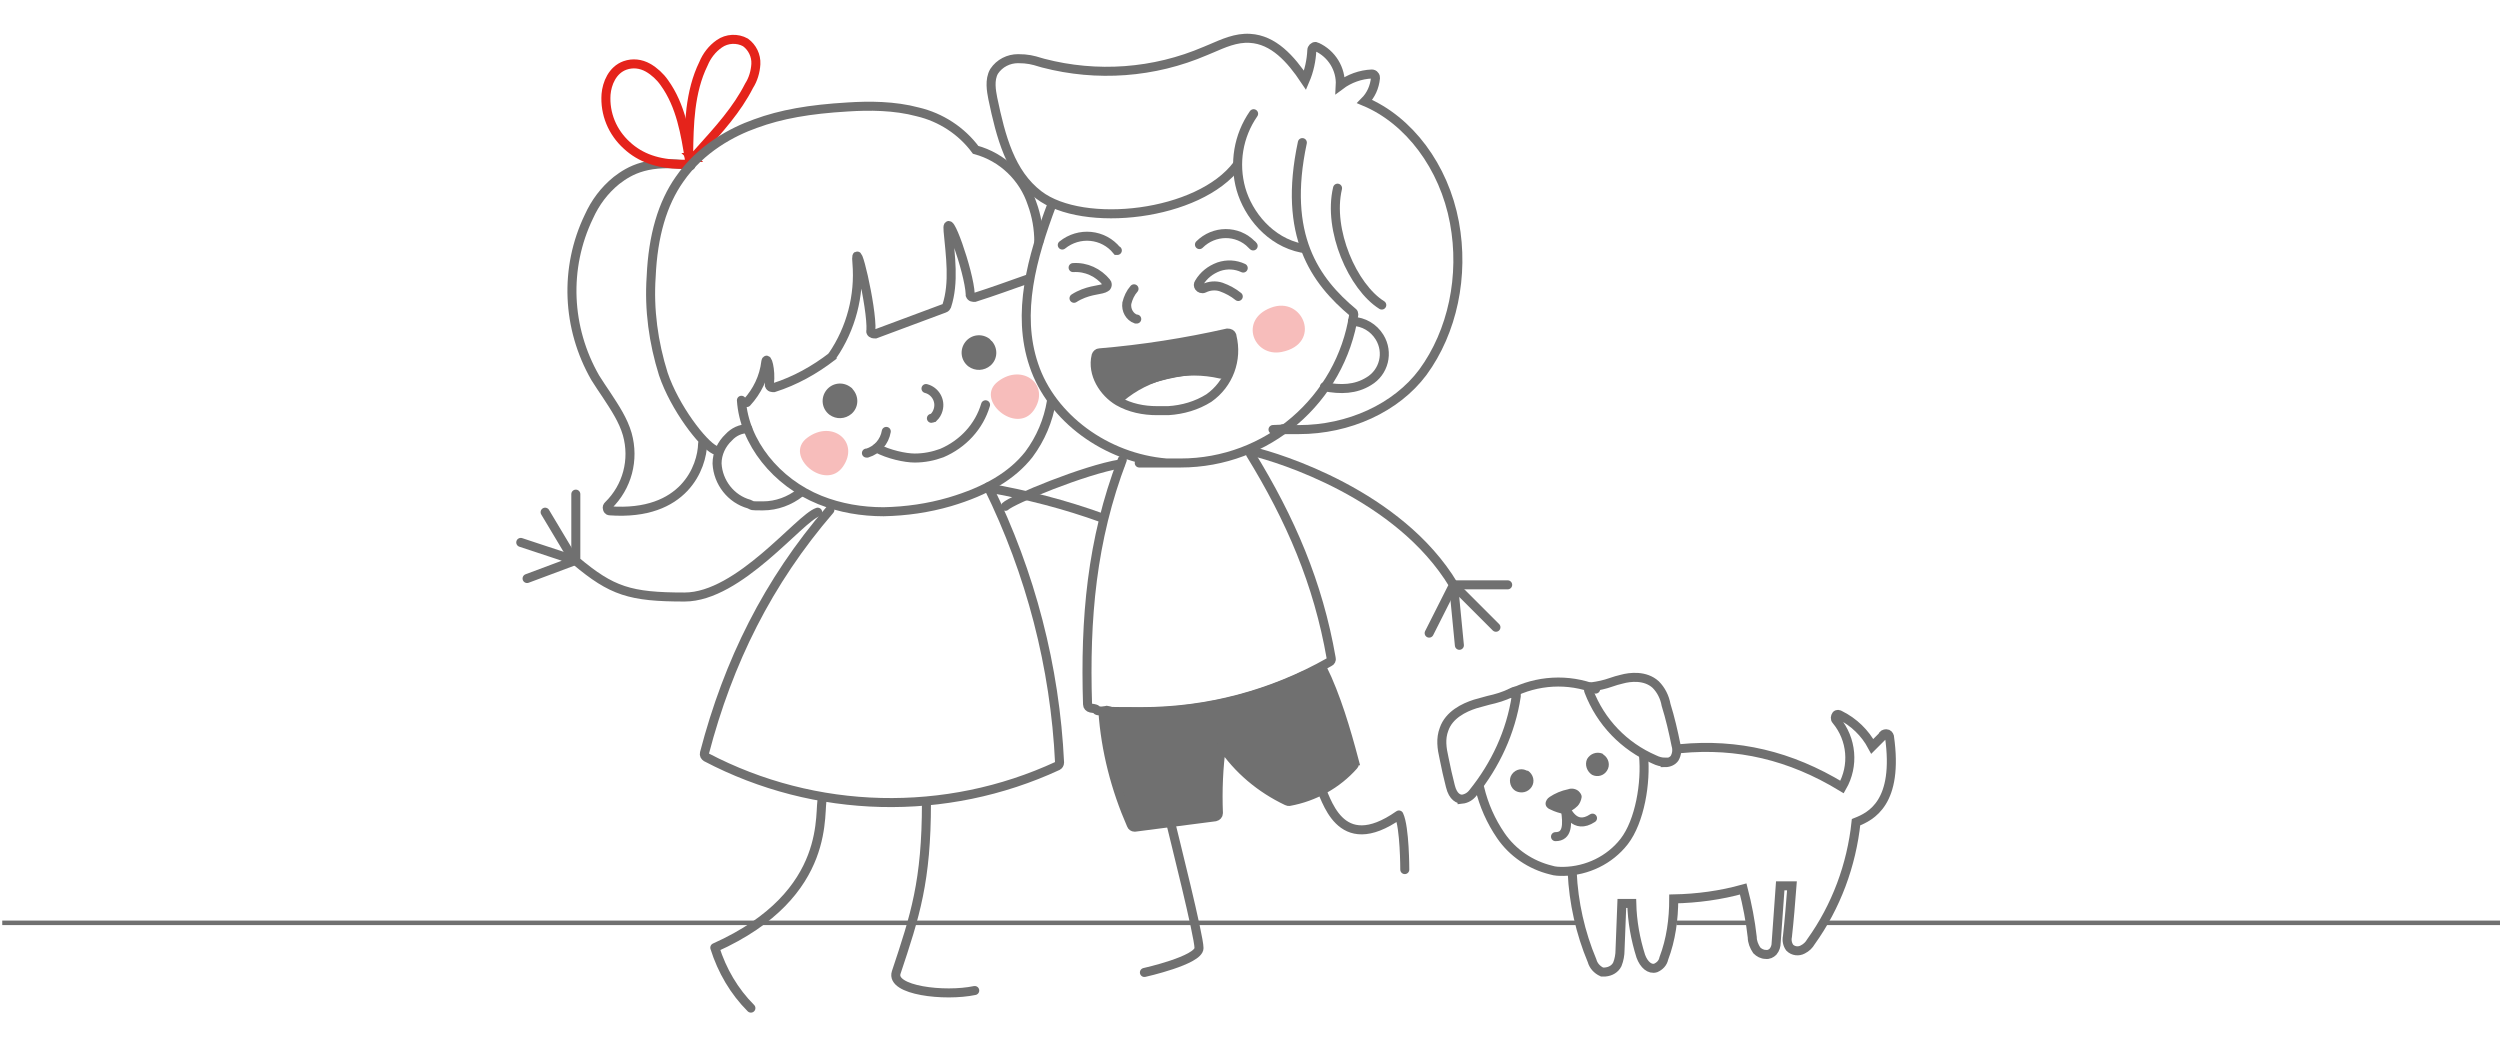 <?xml version="1.0" encoding="UTF-8"?>
<svg id="Ebene_1" data-name="Ebene 1" xmlns="http://www.w3.org/2000/svg" version="1.1" viewBox="0 0 554 232">
  <defs>
    <style>
      .cls-1, .cls-2, .cls-3, .cls-4 {
        stroke-linecap: round;
        stroke-width: 2px;
      }

      .cls-1, .cls-2, .cls-3, .cls-5 {
        stroke: #707070;
      }

      .cls-1, .cls-2, .cls-4 {
        stroke-miterlimit: 10;
      }

      .cls-1, .cls-3, .cls-4, .cls-5 {
        fill: none;
      }

      .cls-2, .cls-6 {
        fill: #707070;
      }

      .cls-7 {
        fill: #f7bdbb;
      }

      .cls-7, .cls-6 {
        stroke-width: 0px;
      }

      .cls-3 {
        stroke-linejoin: round;
      }

      .cls-4 {
        stroke: #e5231b;
      }
    </style>
  </defs>
  <path id="Pfad_213" data-name="Pfad 213" class="cls-1" d="M155.7,98.3c-.1,5.1-4,16.1-20.6,14.9-.3,0-.5-.3-.5-.5-.1-.3,0-.5.2-.7,4.2-4.1,5.8-10.1,4.2-15.8-.9-3.1-2.7-5.8-4.6-8.7-.8-1.2-1.7-2.5-2.5-3.8-6.3-11-6.9-24.3-1.4-35.7,1.4-3.1,3.4-5.8,6.1-8,3-2.3,7.1-4.7,16.5-3.3"/>
  <path id="Pfad_205" data-name="Pfad 205" class="cls-4" d="M151,36.4c-5.1,0-9.1-1.4-12.1-4.2-3.2-2.9-4.9-7-4.6-11.3.2-2.4,1.4-5.4,4.2-6.4,1.7-.6,3.5-.4,5.1.5,1.4.8,2.7,2,3.6,3.3,3.7,5.1,4.7,11.5,5.6,17.2.1.4-.2.8-.6.9h-1.2Z"/>
  <path id="Pfad_206" data-name="Pfad 206" class="cls-4" d="M153.4,34.9c-.4,0-.8-.3-.8-.8h0c.1-6.4.2-13.7,3.3-20,.7-1.7,1.9-3.3,3.5-4.4,1.7-1.2,4-1.3,5.8-.3,1.5,1.1,2.4,2.9,2.3,4.8-.1,1.7-.6,3.4-1.5,4.8-2.7,5.3-6.6,9.6-11.1,14.6l-.9,1c-.2.2-.4.3-.6.3Z"/>
  <line id="Linie_109" data-name="Linie 109" class="cls-5" x1=".5" y1="204.5" x2="349.5" y2="204.5"/>
  <line id="Linie_110" data-name="Linie 110" class="cls-5" x1="371.5" y1="204.5" x2="388.5" y2="204.5"/>
  <line id="Linie_111" data-name="Linie 111" class="cls-5" x1="404.5" y1="204.5" x2="554.5" y2="204.5"/>
  <path id="Pfad_207" data-name="Pfad 207" class="cls-7" d="M178.9,97c-5.4,4,4,12,7.9,6.4,3.8-5.5-2.4-10.5-7.9-6.4"/>
  <path id="Pfad_208" data-name="Pfad 208" class="cls-7" d="M221.2,84.5c-5.4,4,4,12,7.9,6.4,3.8-5.6-2.5-10.5-7.9-6.4"/>
  <path id="Pfad_209" data-name="Pfad 209" class="cls-1" d="M233,88.9c-.7,4.3-2.4,8.3-5,11.8-3.7,4.7-9.4,8.1-17.5,10.5-4.8,1.4-9.7,2.1-14.7,2.2-4.8,0-9.6-.8-14.1-2.6-9.7-3.9-16.8-12.8-17.4-22.1"/>
  <path id="Pfad_210" data-name="Pfad 210" class="cls-1" d="M177.3,109.2c-2.3,1.8-5.2,2.9-8.2,2.9s-2.1,0-3.1-.4c-4-1.1-6.9-4.8-7.1-9,0-2.2,1-4.3,2.6-5.8,1.1-1.2,2.6-1.9,4.2-1.9"/>
  <path id="Pfad_211" data-name="Pfad 211" class="cls-1" d="M227.6,61.9c-3.7,1.3-7.5,2.7-11.6,4-.4,0-.8,0-1-.5v-.2c-.2-5-5.4-19.5-4.9-14s1.4,11.4-.3,16.6c-.1.2-.2.4-.5.5l-15.3,5.7c-.4,0-.8,0-1-.4,0,0-.1-.2,0-.3.3-5.2-3.7-21.7-3.1-15,.6,7.2-1.3,14.5-5.4,20.5,0,0-.1,0-.1.2-3.9,3-8.2,5.4-12.9,6.9-.4,0-.8,0-1-.5v-.3c.4-3.2-.6-6.4-.8-4.9-.4,3.4-1.9,6.5-4.2,9"/>
  <path id="Pfad_212" data-name="Pfad 212" class="cls-1" d="M158.4,99.7c-2.7-1.3-8.9-9.4-11.4-16.8-2.2-7-3.2-14.3-2.7-21.6.4-9.1,2.5-16.2,6.3-21.6,4.7-6.8,11.7-10.5,16.8-12.3,5.7-2.1,12-3.2,20.5-3.7,4.7-.3,10.3-.3,15.5,1.1,5.1,1.2,9.7,4.2,12.8,8.4,5.9,1.6,10.6,6.1,12.5,11.9,1,2.7,1.5,5.6,1.5,8.5"/>
  <path id="Pfad_214" data-name="Pfad 214" class="cls-1" d="M219,107.9c9.4,19.1,14.8,39.9,15.8,61.1,0,.3-.2.6-.4.7-24.8,11.5-53.7,10.8-77.9-1.9-.3-.2-.5-.5-.4-.9,5.3-20.3,14.1-38,27.8-53.9"/>
  <path id="Pfad_215" data-name="Pfad 215" class="cls-6" d="M188.5,85.8c-1.7-1.3-4.1-1-5.4.7-1.3,1.7-1,4.1.7,5.4,1.5,1.1,3.5,1,4.9-.2,1.6-1.4,1.7-3.8.3-5.4-.1-.2-.3-.4-.5-.5"/>
  <path id="Pfad_216" data-name="Pfad 216" class="cls-6" d="M219.3,75.1c-1.7-1.3-4.1-1-5.4.7-1.3,1.7-1,4.1.7,5.4,1.5,1.1,3.5,1,4.9-.2,1.6-1.4,1.7-3.8.3-5.4-.1,0-.3-.3-.5-.5"/>
  <path id="Pfad_217" data-name="Pfad 217" class="cls-1" d="M205.2,86.1c2,.5,3.3,2.6,2.7,4.7-.2.7-.5,1.2-1,1.7-.1,0-.3.2-.5.2"/>
  <path id="Pfad_218" data-name="Pfad 218" class="cls-1" d="M218.4,89.7c-1.4,4.8-5,8.7-9.7,10.7-1.9.7-3.9,1.1-6,1.1s-5.8-.8-8.4-2.2"/>
  <path id="Pfad_219" data-name="Pfad 219" class="cls-1" d="M196.4,95.6c-.4,2.3-2,4.1-4.2,4.8h-.2"/>
  <path id="Pfad_221" data-name="Pfad 221" class="cls-7" d="M281.6,68.2c-7.1,2.7-3.8,11,2.4,9.8,9.1-1.8,4.8-12.6-2.4-9.8"/>
  <path id="Pfad_222" data-name="Pfad 222" class="cls-1" d="M300,69.7c-2.9,18.9-19.2,32.9-38.4,32.9s-2.1,0-3.1,0c-13.4-1.1-25.5-10-29.4-21.7-3.9-11.5-.4-23.9,4-35.6"/>
  <path id="Pfad_223" data-name="Pfad 223" class="cls-1" d="M293.5,85.7c3.6.7,6.9.6,9.8-1.2,3.4-2,4.5-6.4,2.4-9.8-1.3-2.1-3.5-3.4-6-3.5"/>
  <path id="Pfad_224" data-name="Pfad 224" class="cls-1" d="M274.2,36.5c-8.5,11.4-34.2,14.2-44,6.7-6.3-4.8-8.4-12.8-10.2-21.4-.3-1.6-.8-4.1.3-6,1.2-1.8,3.2-2.8,5.3-2.8s3.3.3,4.9.8l.7.2c11.9,3.1,24.5,2.2,35.9-2.7.4-.2.8-.3,1.2-.5,2.8-1.2,5.6-2.5,8.7-2.3,5.2.3,9,4.5,12.2,9.3.9-2.1,1.4-4.4,1.5-6.7,0-.4.4-.8.8-.8s.2,0,.3.1c3.3,1.5,5.4,4.9,5.2,8.5,2-1.5,4.5-2.4,7-2.5.2,0,.5.1.6.3.2.2.2.4.2.6-.2,2-1,3.8-2.4,5.2,9.8,4.1,17.6,14.4,19.9,26.8,2.2,11.8-.4,24.2-7,33.2-5.9,7.9-16.4,12.7-27.5,12.7s-2.4,0-3.6-.2"/>
  <path id="Pfad_225" data-name="Pfad 225" class="cls-1" d="M288.5,55c-7.1-1.4-11.9-7.5-13.5-13.1-1.6-5.7-.6-11.8,2.8-16.7"/>
  <path id="Pfad_226" data-name="Pfad 226" class="cls-1" d="M299.9,69.3c-8.5-7.1-15.7-17.1-11.3-37.7"/>
  <path id="Pfad_227" data-name="Pfad 227" class="cls-1" d="M277.1,100.6c8.9,14.5,15,28.6,17.9,45.3.1.3-.1.7-.4.8-12.7,7.2-27,11-41.6,11s-7.6-.3-11.3-.8c-.4-.1-.7-.4-.7-.8-.6-19,.9-36.4,7.7-54.2"/>
  <path id="Pfad_229" data-name="Pfad 229" class="cls-1" d="M237.8,59.3c2.9-.2,5.6,1.1,7.4,3.3.2.2.2.6.1.8-.1.3-.4.3-.7.5-1,.4-3.8.4-6.6,2.2"/>
  <path id="Pfad_230" data-name="Pfad 230" class="cls-1" d="M274.4,65.7c-1.1-.9-2.4-1.6-3.8-2.1-1.2-.4-2.6-.3-3.8.3-.4.2-.9,0-1.1-.3s-.2-.6,0-.9c1-1.7,2.5-2.9,4.4-3.6,1.8-.6,3.7-.5,5.4.3"/>
  <path id="Pfad_231" data-name="Pfad 231" class="cls-1" d="M235.4,54.3c3.7-3,9.1-2.5,12.1,1.2h.1"/>
  <path id="Pfad_232" data-name="Pfad 232" class="cls-1" d="M265.8,54.2c3.2-3.2,8.4-3.3,11.6,0,.1,0,.2.2.3.3"/>
  <path id="Pfad_233" data-name="Pfad 233" class="cls-1" d="M251.9,70.7h-.2c-1.4-.5-2.2-2-2-3.5.3-1.2.8-2.3,1.6-3.2"/>
  <path id="Pfad_234" data-name="Pfad 234" class="cls-1" d="M273,74.5c1.3,5.2-.7,10.6-5.1,13.7-2.7,1.7-5.8,2.6-9,2.8h-2.5c-3,0-6-.6-8.6-2.1-3.2-1.9-5.9-6-4.9-10.1.1-.3.4-.6.7-.6,9.6-.8,19.1-2.3,28.4-4.4.5,0,.9.2,1,.6"/>
  <path id="Pfad_235" data-name="Pfad 235" class="cls-1" d="M270.5,82.9c-7.8-1.8-16.1,0-22.3,5.3"/>
  <path id="Pfad_236" data-name="Pfad 236" class="cls-1" d="M306.2,67.6c-6.4-4-12-16.6-9.8-25.9"/>
  <path id="Pfad_237" data-name="Pfad 237" class="cls-6" d="M243.6,78.4c-2-.9-1.4,8.6,3.6,10.1,9.2-5.6,23-6.7,24.7-4.7,1.7-2.3,1.7-8,.2-9.5-2.8,0-25.6,5.3-28.5,4.1"/>
  <path id="Pfad_238" data-name="Pfad 238" class="cls-1" d="M181.2,113.5c-4,1.3-17.4,18.8-29.5,18.8s-16.1-1.3-24.1-8v-14.8"/>
  <path id="Pfad_239" data-name="Pfad 239" class="cls-3" d="M116.8,128.2l10.7-4-12.1-4"/>
  <line id="Linie_107" data-name="Linie 107" class="cls-1" x1="126.3" y1="122.7" x2="120.8" y2="113.5"/>
  <path id="Pfad_240" data-name="Pfad 240" class="cls-1" d="M277.8,100.1c5.4,1.3,32.2,9.4,44.3,29.5l-5.4,10.7"/>
  <path id="Pfad_241" data-name="Pfad 241" class="cls-1" d="M323.4,143l-1.3-13.4,9.4,9.4"/>
  <line id="Linie_108" data-name="Linie 108" class="cls-1" x1="322.1" y1="129.6" x2="334.1" y2="129.6"/>
  <path id="Pfad_242" data-name="Pfad 242" class="cls-3" d="M292.3,173.8c1.6,2.8,4.3,16.2,17.7,6.8,1.3,2.7,1.3,12.1,1.3,12.1"/>
  <path id="Pfad_243" data-name="Pfad 243" class="cls-3" d="M259,180.6c1.3,5.4,6.7,26.8,6.7,29.5s-12.1,5.4-12.1,5.4"/>
  <path id="Pfad_244" data-name="Pfad 244" class="cls-3" d="M182.3,176.8c-1.1,2.4,2.9,21.2-23.9,33.2,1.6,5.1,4.3,9.7,8,13.4"/>
  <path id="Pfad_245" data-name="Pfad 245" class="cls-3" d="M205.3,177.9c0,17.4-2.5,25-6.7,37.6-1.3,4,10.7,5.4,17.4,4"/>
  <path id="Pfad_246" data-name="Pfad 246" class="cls-1" d="M248.3,102.8c-8,1.3-24.1,8-25.5,9.4"/>
  <path id="Pfad_247" data-name="Pfad 247" class="cls-1" d="M218.8,108.1c8.7,1.5,17.2,3.7,25.5,6.7"/>
  <g id="Gruppe_249" data-name="Gruppe 249">
    <path id="Pfad_248" data-name="Pfad 248" class="cls-1" d="M334.8,153.7c5.8-3,12.7-3.4,18.8-1"/>
    <path id="Pfad_249" data-name="Pfad 249" class="cls-1" d="M364.2,167.4c.6,6-.8,14.6-4.3,19.1-3.2,4.1-8.2,6.5-13.4,6.6-.9,0-1.9,0-2.8-.3-4.5-1.1-8.5-3.8-11.1-7.6-2.2-3.2-3.8-6.8-4.7-10.6"/>
    <path id="Pfad_250" data-name="Pfad 250" class="cls-1" d="M372.4,165.9c12.6-1.2,24.3,1.5,35.8,8.5,2.7-4.7,2.2-10.6-1.3-14.8-.3-.3-.2-.8,0-1.1s.6-.2.9,0c3,1.5,5.5,3.9,7.1,6.9l2.3-2.3c0-.3.4-.5.8-.5s.6.3.7.6c2.1,14.7-4.1,17.7-7.4,19-1,9.5-4.4,18.7-10,26.5-.4.7-1,1.3-1.8,1.7-.9.5-2.1.4-2.9-.4-.5-.7-.7-1.6-.5-2.5.4-3.6.7-7.3,1-11.2h-2.6l-.9,12.6c0,.7-.2,1.4-.7,2-.4.4-1,.7-1.6.6-.8,0-1.5-.4-2-.9-.6-.9-1-1.9-1-2.9-.4-3.6-1.1-7.2-2-10.7-5,1.4-10.2,2.1-15.4,2.2,0,4.5-.6,9-2.2,13.2-.2,1-.9,1.7-1.8,2.1-1.3.4-2.6-.7-3.3-2.6-1.2-3.8-1.9-7.7-2-11.7h-2.2l-.4,10.3c0,1.1-.2,2.2-.6,3.2-.5,1-1.5,1.6-2.7,1.7h-.7c-1.1-.5-1.9-1.4-2.2-2.5-2.6-6.2-4.1-12.9-4.4-19.6"/>
    <path id="Pfad_251" data-name="Pfad 251" class="cls-1" d="M324,177.1c-.7,0-2-.4-2.6-2.9-.5-2-1-4.1-1.4-6.2-.5-2.2-.8-4.3,0-6.4,1.1-3.2,4.4-4.8,6.9-5.6,1-.3,1.9-.5,2.9-.8,1.8-.4,3.5-.9,5.1-1.7s.9,0,1.1.3v.5c-1.2,7.9-4.6,15.2-9.6,21.4-.6.8-1.5,1.3-2.4,1.4h0Z"/>
    <path id="Pfad_252" data-name="Pfad 252" class="cls-1" d="M369,168.9c-.8,0-1.6-.2-2.4-.6-6.7-2.9-11.9-8.3-14.5-15.1-.2-.4,0-.9.4-1h.2c1.5-.2,2.9-.5,4.3-1,.8-.3,1.6-.5,2.4-.7,1.8-.5,5.2-.9,7.5,1.2,1.2,1.2,2,2.8,2.3,4.5.9,2.9,1.6,5.9,2.2,8.9.3,1,.2,2-.3,2.9-.4.6-1.2,1-2.1,1h0Z"/>
    <path id="Pfad_253" data-name="Pfad 253" class="cls-6" d="M349.8,175.3c-.6-.5-1.5-.7-2.3-.4-1.5.3-2.9.9-4.1,1.7-.5.3-.9.9-.9,1.5s.5,1.1,1.1,1.3c1,.5,2,.8,3.1,1h.2c.2,0,.3,0,.5-.2.3-.2.6-.4.9-.6.5-.3.9-.6,1.3-1s.8-1.2.9-2c0-.5-.3-.9-.7-1.3"/>
    <path id="Pfad_254" data-name="Pfad 254" class="cls-1" d="M344.7,185.4c2.7,0,2.7-2.7,2.2-6,.4,0,1.9,4.6,6,1.9"/>
    <path id="Pfad_255" data-name="Pfad 255" class="cls-6" d="M338.2,170.7c-1.3-.6-2.8,0-3.4,1.3-.5,1.2,0,2.7,1.1,3.3,1.2.6,2.7.3,3.5-.9s.4-2.8-.8-3.6c-.2,0-.3,0-.4-.1"/>
    <path id="Pfad_256" data-name="Pfad 256" class="cls-6" d="M355.1,167c-1.3-.5-2.7,0-3.4,1.2-.6,1.3,0,2.8,1.1,3.5,1.2.6,2.6.2,3.3-.9.8-1.2.4-2.8-.8-3.6l-.2-.2"/>
  </g>
  <path class="cls-2" d="M300.1,168.6c-1.8-6.8-4-14.3-7.1-20.6l-4,1.7c-11.2,5.3-23.5,8.1-36,8.1s-5.2-.1-7.7-.4l-.9.2c.6,8.7,2.8,17.2,6.3,25.2.1.3.4.5.7.5h.1l17.8-2.3c.4-.1.7-.4.7-.8-.2-5,0-10.1.7-15.1,3.6,5.4,8.6,9.6,14.5,12.4.2.1.3.1.5.1,5.5-1,10.6-3.8,14.3-8,.3-.3,0-1,0-1Z"/>
</svg>